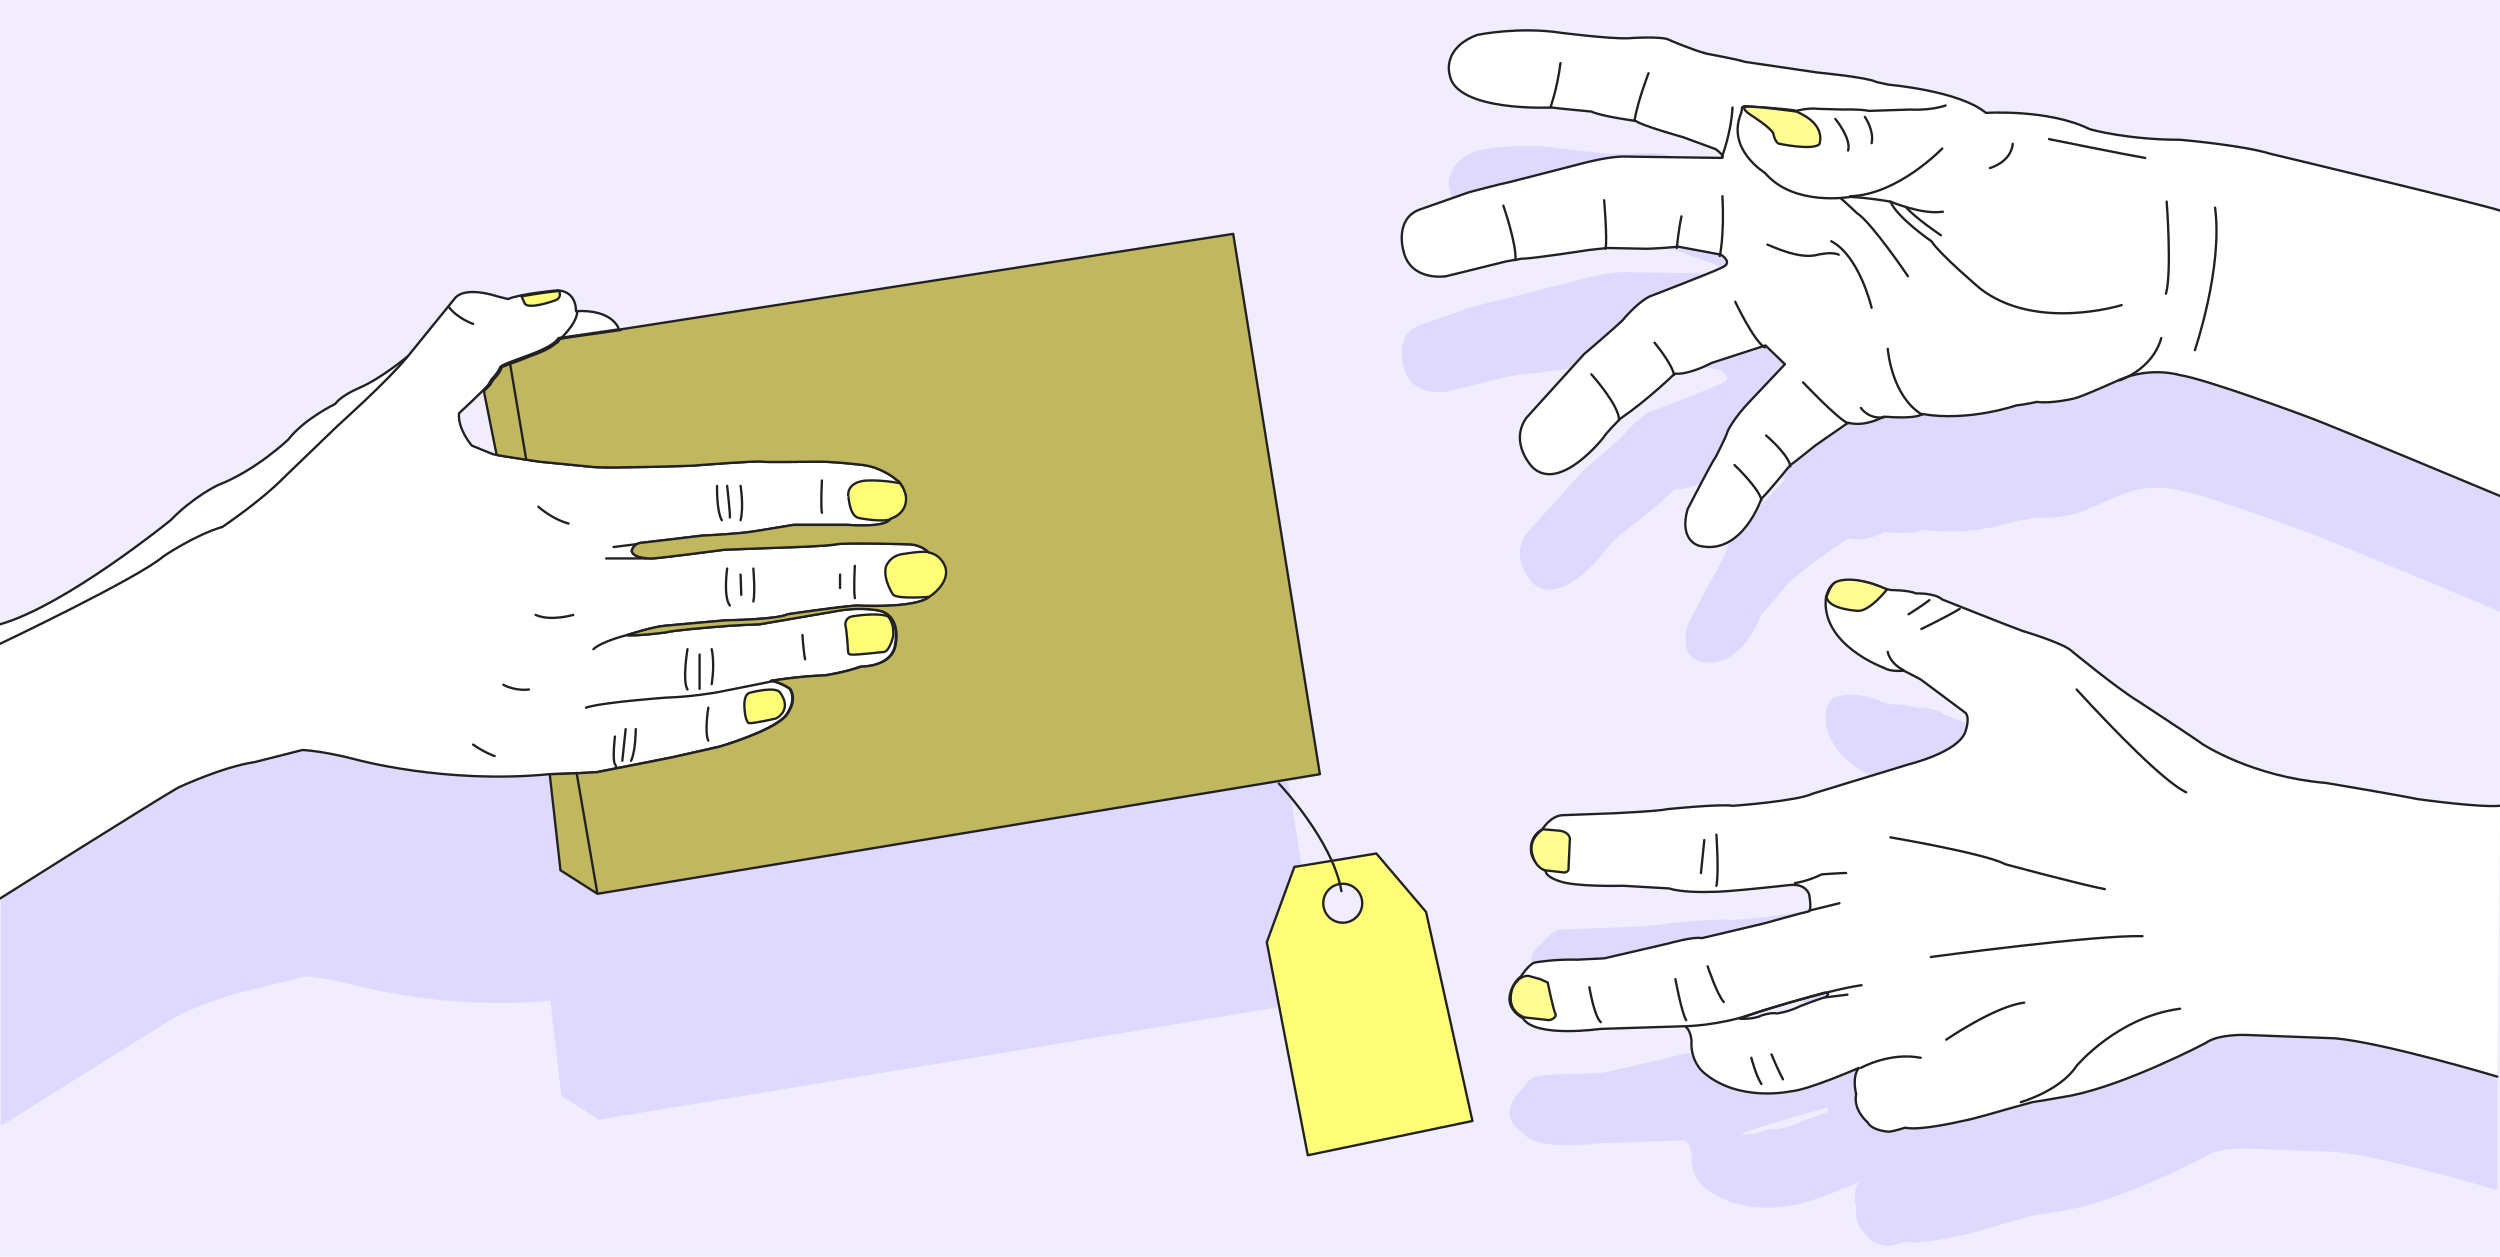 <svg version="1.1" id="Calque_1" xmlns="http://www.w3.org/2000/svg" x="0" y="0" viewBox="0 0 372 187" xml:space="preserve"><style>.tldrntst1{fill:#e0d9ff}.tldrntst2{fill:#fff}.tldrntst3{fill:none}.tldrntst3,.tldrntst4,.tldrntst6{stroke:#212121;stroke-width:.35;stroke-linecap:round;stroke-linejoin:round}.tldrntst4{fill:#fffd77}.tldrntst6{fill:#fffd92}</style><path d="M372 0H0v187h372V0z" fill="#f1edff"/><path class="tldrntst1" d="M359.7 136c-2.3-.5-13.6-2.4-13.6-2.4-11-.9-18.4-5.8-18.4-5.8-.9-.7-9.6-6.4-9.6-6.4-3-1.8-9.8-7.5-9.8-7.5-1.2-1.2-7.3-3-7.3-3-1.7-.6-12-4.7-12-4.7-1.1-1-3.9-.9-3.9-.9-1.1-.5-3.7-.5-3.7-.5l-1-.2c-4.3-2.2-7.5-.8-7.5-.8-.9.6-1.2 2.1-1.2 2.1-.8 7.1 8.7 10.5 8.7 10.5.9.6 2.9.4 2.9.4l2.5 1.3 6.7 5c.7.9-.1 2.9-.1 2.9-1.2 3-8.3 4.7-8.6 4.8s-14.1 4.3-14.1 4.3c-2.2 1.1-11.8 1.8-11.8 1.8-2.1-.3-9.8.5-9.8.5-1.2.4-7.7.6-7.7.6l-7.9.3c-1.8.1-3 2.1-3 2.1-1.8 1-1.7 2.8-1.7 2.8-.1 2.2 2.2 3.4 2.2 3.4 0 .9 2 1.5 2 1.5 2.3.9 9.5.7 9.5.7l6.9.4c2.1.7 6.3.5 6.3.5 1.7.1 11.5-1 11.5-1 2.6-.3 3 1.4 3 1.4.4 2.2 0 2.5 0 2.5-1 .2-6.7 1.8-6.7 1.8l-9.3 2.2c-1.1-.3-5 .8-5 .8-.4.1-9.5 2.2-9.5 2.2l-4 .2c-3.4-.1-6.2.4-6.2.4-.9.1-2.2 2.1-2.2 2.1-1.3 1-1.6 2.6-1.6 2.6-.6 2.4 1.9 3.6 1.9 3.6 1.8 3 11.5 1.6 11.5 1.6l12.6-.4c.9.5 1 2.2 1 2.2-.2 3 1.7 4.6 1.7 4.6 5.2 4.6 13 2.9 13 2.9 2.7-.2 10.2-3.5 10.2-3.5-1.1 1.4-.4 3.9-.4 3.9-.5 2.4 1.7 4.2 1.7 4.2.7 1.3 3.2 1.4 3.2 1.4.8-.1 2.4-.6 2.4-.6 2.2.5 8.5-1 8.5-1 1.4-.2 6.8-1.9 6.8-1.9l3.6-1c1.4-.2 5.9-1 5.9-1 8.3-1.7 19.9-7.8 19.9-7.8 1.9-1.4 6.1-1.2 6.1-1.2l13.2.5c7.4.7 24.1 5.7 24.1 5.7V137c-2.6.3-11.9-1-11.9-1zm-88 29.6c-.6.1-3.7 1.3-3.7 1.3-1.8.9-3.5 1.1-3.5 1.1-.8-.2-2.3.3-2.3.3-1.1.6-3.2.5-3.2.5 1.4-.7 5.6-1.9 5.6-1.9.2-.1 7-2 7-2 1-.1.1.7.1.7zM372 48.4V91s-25.6-10.7-28.7-11.8c0 0-15-5.6-19-6.2 0 0-4.2-1.3-8.9.7 0 0-5.7 2.6-6.8 2.8 0 0-3.3.8-5.5.5 0 0-2.3.5-3 .5 0 0-7.1 2.5-14.1 1.3 0 0-.4.8-5.7.4 0 0-2.7 1.6-5.3.9l-4.9 3.4s-3.2 2.6-3.7 2.9c0 0-3.5 4.3-4.3 5 0 0-2.9 8.6-9.3 7 0 0-3-.7-1.7-5.4 0 0 3.8-7.4 4.2-7.8 0 0 1.6-3.1 1.8-3.9 0 0 .9-1.9 3.3-4.4l5.2-5.5-2.9-2.8-8 2.6s-3.3 1.8-5.5 1.6c0 0-4 3.9-8.1 6.7 0 0-2.2 2.2-2.5 2.8 0 0-6.4 8.2-10.5 4.5 0 0-3.6-3.6-1-7.4l8.6-9.5s4.8-4.1 5.7-5c0 0 2.2-2.7 4.1-3.6 0 0 9.6-3.7 10.3-4.1.7-.3 2.1-.8.3-2.1l-6.4-1.2s-3.7.4-5.6.3l-4.9-.1s-2 .2-2.8.3c0 0-8.3 1.3-10 1.3l-2.3.4-8.9 2.2s-5.4.9-6.4-3.9c0 0-1.3-4.6 2.4-6l7.4-2.6s4.9-1.3 6-1.5l10.9-2.8s4-1.1 6.5-1l14.2.2s.7-.1-.9-1.3l-4.9-1.8s-6.1-1.7-7-2.4c0 0-5.2-.7-6.6-1.4 0 0-5.4-.5-5.9-.6 0 0-14.3.7-15.2-4.9 0 0-1.2-3.9 4.1-5.9 0 0 6.2-1.3 12.6-.3 0 0 7.2 1 9.8.8 0 0 5.4-.4 6.3.3 0 0 3.5 1.5 5.5 2 0 0 4.9.9 5.6 1.2l10.9 1.6s7.4.7 8.7 1.4c0 0 1.4.3 1.8.3 0 0 10.6.9 14.5 4.2 0 0 9.3-.6 15.4 2.4.2.1 5.8 1.6 13.5 1.6 0 0 9.3.8 13.5 2.1-.2-.1 32.4 7.7 34.1 8.4zM196.9 148.6l-13-80.4c0-.1-.1-.2-.2-.2L92.6 82.2c-.3-.8-1.7-2.8-6.3-2.6 0-.3-.1-.8-.3-1.3-.3-.7-1-1.6-2.6-1.7-2.4.1-5.6.8-5.6.8-.7.2-1.4.3-1.8.5l-1.5-.4c-.2-.1-5.1-1.7-6.7.5l-6.9 8.5s-4.1 3.4-7.1 4.6c-2.7 1.1-3.5 2.1-3.7 2.4-.5.3-4.7 2.4-7.1 5.4 0 0-4.8 4.5-10.4 6.7 0 0-3.7 1.8-7.1 5.3-.1.1-15.6 12.7-25.3 15.4-.1 0-.1.1-.1.2v40.7c0 .1 0 .1.1.2h.2c.2-.1 22.5-14.2 26.5-16.5 0 0 6.6-3 11.4-3.8l7.1-1.8c.3 0 3.2.2 7.8 1.4.1 0 13.4 3.7 28.7 2.2l1.6 14.1c0 .1 0 .1.1.1l5.5 3.5h.1l107.6-17.8"/><path class="tldrntst1" d="M70.6 99.7c-.2-.3-1.9-2.4-1.8-4.6.3-.3 2-1.8 3.1-3l2 8.8h-.2c-.3 0-2-.7-3.1-1.2z"/><path class="tldrntst2" d="M0 133.7s22.5-14.2 26.5-16.5c0 0 6.6-3.1 11.4-3.8l7.1-1.8s2.9.1 7.9 1.4c0 0 13.3 3.7 28.8 2.2 0 0 4-.1 7-.3 0 0 8.8-1.7 11.2-2.2l7.1-1.6s7.6-2.2 9.8-4.5c0 0 1.9-2.2.7-4.1 0 0-1.2-.9-2.8-1.2 0 0 4.2-.7 8-.8 0 0 3.2-.5 5.3-1.3 0 0 4.8.1 5.2-3.4 0 0 .8-3.6-1.9-4.8 0 0-2.7-.9-7.3 0l-11 1.9s-3.6.1-6.8.4c0 0-6.2.5-7.1.8 0 0-4.6.6-5.8.4 0 0 4-1.3 5.8-1.4l8.9-.8s7.7-.1 9.2-.9c0 0 6.7-1 10.2-1.3 0 0 8.8.5 10.9-1.3 0 0 3-1.9 2.4-4.3 0 0-.5-1.9-2.5-2.3 0 0-1-1.1-2.8-1.2 0 0-9.6-.3-11 0-1.4.3-8.6.5-8.6.5l-8 .3s-9.1 1.2-10.7 1.3c0 0-2.8.1-3.1-1.1 0 0 .2-1 1.2-1.2l9.3-1.1s4.8-.2 7.5-.6c0 0 4.2-.7 6.1-1h8s5.7.5 6.4-.9c0 0 2.6-.7 2.3-3.4 0 0-.4-1.9-1.4-2.4 0 0-2-1.8-4.9-2.2 0 0-4.9-.6-7.4-.5 0 0-7.2.1-7.7 0-.5-.2-10.5.6-10.5.6s-11.9.4-14.5.2l-8.1-.8s-6.6-1-6.9-1.1-3.2-1.3-3.2-1.3-2.1-2.4-1.9-4.8c0 0 3.9-3.6 4.4-4.3l.4-.7s1-1 1.3-1.8c.2-.8 7.6-2.4 8.7-4.4l9-1.3s-.8-3-6.4-2.7c0 0 .2-2.9-2.7-3.1 0 0-5.6.5-7.4 1.3l-1.6-.4s-4.9-1.7-6.4.4L60.7 53s-4.1 3.4-7.2 4.7c-3 1.3-3.6 2.4-3.6 2.4s-4.6 2.2-7 5.3c0 0-4.8 4.6-10.5 6.8 0 0-3.6 1.7-7 5.2 0 0-15.6 12.7-25.4 15.5"/><path class="tldrntst3" d="M0 133.7s22.5-14.2 26.5-16.5c0 0 6.6-3.1 11.4-3.8l7.1-1.8s2.9.1 7.9 1.4c0 0 13.3 3.7 28.8 2.2 0 0 4-.1 7-.3 0 0 8.8-1.7 11.2-2.2l7.1-1.6s7.6-2.2 9.8-4.5c0 0 1.9-2.2.7-4.1 0 0-1.2-.9-2.8-1.2 0 0 4.2-.7 8-.8 0 0 3.2-.5 5.3-1.3 0 0 4.8.1 5.2-3.4 0 0 .8-3.6-1.9-4.8 0 0-2.7-.9-7.3 0l-11 1.9s-3.6.1-6.8.4c0 0-6.2.5-7.1.8 0 0-4.6.6-5.8.4 0 0 4-1.3 5.8-1.4l8.9-.8s7.7-.1 9.2-.9c0 0 6.7-1 10.2-1.3 0 0 8.8.5 10.9-1.3 0 0 3-1.9 2.4-4.3 0 0-.5-1.9-2.5-2.3 0 0-1-1.1-2.8-1.2 0 0-9.6-.3-11 0-1.4.3-8.6.5-8.6.5l-8 .3s-9.1 1.2-10.7 1.3c0 0-2.8.1-3.1-1.1 0 0 .2-1 1.2-1.2l9.3-1.1s4.8-.2 7.5-.6c0 0 4.2-.7 6.1-1h8s5.7.5 6.4-.9c0 0 2.6-.7 2.3-3.4 0 0-.4-1.9-1.4-2.4 0 0-2-1.8-4.9-2.2 0 0-4.9-.6-7.4-.5 0 0-7.2.1-7.7 0-.5-.2-10.5.6-10.5.6s-11.9.4-14.5.2l-8.1-.8s-6.6-1-6.9-1.1-3.2-1.3-3.2-1.3-2.1-2.4-1.9-4.8c0 0 3.9-3.6 4.4-4.3l.4-.7s1-1 1.3-1.8c.2-.8 7.6-2.4 8.7-4.4l9-1.3s-.8-3-6.4-2.7c0 0 .2-2.9-2.7-3.1 0 0-5.6.5-7.4 1.3l-1.6-.4s-4.9-1.7-6.4.4L60.7 53s-4.1 3.4-7.2 4.7c-3 1.3-3.6 2.4-3.6 2.4s-4.6 2.2-7 5.3c0 0-4.8 4.6-10.5 6.8 0 0-3.6 1.7-7 5.2 0 0-15.6 12.7-25.4 15.5"/><path class="tldrntst3" d="M0 95.8s20.6-9.8 24.3-13c0 0 4.7-3.2 8.8-4.4 0 0 5.8-3.9 9.1-7.3l8.1-7.8s7.6-6.8 10.3-10.2m9.8-4.9s-2.3-.8-3.6-2.5m16.6 4.7s2.4-2.2 2.5-4"/><path class="tldrntst4" d="M83.2 43.3s.5 1-.6 1.4c0 0-3.8 1.4-4.5.5 0 0-.4-.9-.5-1.1 0 0 3.2-.6 5.6-.8zm44.7 33.8s3.6.7 4.7.1c0 0 2.3-.7 2.3-2.8 0 0 .1-1.2-1-2.5 0 0-2.4-.5-4.9-.4 0 0-2.8 0-2.8 2.2.1 0 .1 3.2 1.7 3.4h0z"/><path class="tldrntst3" d="M122.3 71.5s-.2 3.8 0 4.8m-12.1-4s.5 3.1 0 5.1m-2-5.1s.5 4.5.4 4.7m-1.9-4.7s-.1 3.7.7 5.1"/><path class="tldrntst4" d="M138.4 88.8s-4.7.4-5.5-.3c0 0-1.5-2.2-1.1-4.1 0 0 .5-1.8 2.8-2 0 0 2.9-.5 3.7-.2 0 0 2.6.3 2.6 3.3 0 0-.3 1.9-2.5 3.3h0zM126.2 97s-.2-3.3-.4-3.9c0 0-.2-1.2 1.1-1.4 0 0 3.6-.6 5.2 0 0 0 1 .9.8 3 0 0-.5 2.1-1.3 2.3 0 0-4.4.5-4.9.4-.1 0-.5 0-.5-.4h0z"/><path class="tldrntst3" d="m114.8 101.4-8 1.6s-3.9.7-7.6.8c0 0-9.7.7-12 1.5"/><path class="tldrntst4" d="M115.5 106.9s-3.4.8-4.1.7c0 0-.5-.3-.6-2 0 0-.3-2.1.7-2.5 0 0 4-1.1 4.6 0 0 0 1.9 2.3-.6 3.8h0z"/><path class="tldrntst3" d="M127.2 84.2s-.2 3.6 0 4.8m-2.2-3.5v2m-12.9-2.9s.3 3.6 0 4.9m-1.9-4 .1 3m-2.1-3.9s-.6 4.2.4 5.5m10.8 4.4s.2 2.8.4 3.6m-13.9-1.5s.5 2 0 5.2m-1.8-4.4v5.1m-1.8-5.9s-.8 4.7 0 6m3.1 2.7s-.6 3.7 0 4.9m-10.8-1.7s0 3.3-.7 4.7m-.8-4.7-.5 4.7m-1.1-3.6s-.4 3.5 0 4.1c.4.6 0 .7 0 .7m-6.2-22.9s-3.4 1-5.6 0m-1 11.1s-1.9.3-3.8-.7m-1.3 10.6s-1.5-.5-3.2-1.7m22.9-16.3s-3.7.9-5 2.1m7.8-13.5h-5.9m5.1-2.2-4 .5m-6.7-3.5s-2.2-.5-4.5-2.5"/><path d="M196.4 115.2 88.9 133l-5.5-3.5-1.6-14.3s4-.1 7-.3c0 0 8.8-1.7 11.2-2.2l7.1-1.6s7.6-2.2 9.8-4.5c0 0 1.9-2.2.7-4.1 0 0-1.2-.9-2.8-1.2 0 0 4.2-.7 8-.8 0 0 3.2-.5 5.3-1.3 0 0 4.8.1 5.2-3.4 0 0 .8-3.6-1.9-4.8 0 0-2.7-.9-7.3 0L113 92.9s-3.6.1-6.8.4c0 0-6.2.5-7.1.8 0 0-4.6.6-5.8.4 0 0 4-1.3 5.8-1.4l8.9-.8s7.7-.1 9.2-.9c0 0 6.7-1 10.2-1.3 0 0 8.8.5 10.9-1.3 0 0 3-1.9 2.4-4.3 0 0-.5-1.9-2.5-2.3 0 0-1-1.1-2.8-1.2 0 0-9.6-.3-11 0-1.4.3-8.6.5-8.6.5l-8 .3s-9.1 1.2-10.7 1.3c0 0-2.8.1-3.1-1.1 0 0 .2-1 1.2-1.2l9.3-1.1s4.8-.2 7.5-.6c0 0 4.2-.7 6.1-1h8s5.7.5 6.4-.9c0 0 2.6-.7 2.3-3.4 0 0-.4-1.9-1.4-2.4 0 0-2-1.8-4.9-2.2 0 0-4.9-.6-7.4-.5 0 0-7.2.1-7.7 0-.5-.2-10.5.6-10.5.6s-11.9.4-14.5.2l-8.1-.8s-4.8-.7-6.4-1L72 58.2l.4-.4.6-.6v-.1c.3-.4.4-.6.4-.6 1-1 1.1-1.5 1.1-1.5 0-.1.1-.1.1-.2.1-.2.2-.3.3-.3h.1l1-.4c1.2-.4 2.1-.8 2.9-1.1 1.5-.5 3-1.2 3.8-1.9.5-.3.5-.5.5-.5s0-.1.1-.1c.1-.1.1-.1.2-.1h.1l.4-.1 8.4-1.2V49l91.1-14.2 12.9 80.4" fill="#c1b75f"/><path class="tldrntst3" d="M196.4 115.2 88.9 133l-5.5-3.5-1.6-14.3s4-.1 7-.3c0 0 8.8-1.7 11.2-2.2l7.1-1.6s7.6-2.2 9.8-4.5c0 0 1.9-2.2.7-4.1 0 0-1.2-.9-2.8-1.2 0 0 4.2-.7 8-.8 0 0 3.2-.5 5.3-1.3 0 0 4.8.1 5.2-3.4 0 0 .8-3.6-1.9-4.8 0 0-2.7-.9-7.3 0L113 92.9s-3.6.1-6.8.4c0 0-6.2.5-7.1.8 0 0-4.6.6-5.8.4 0 0 4-1.3 5.8-1.4l8.9-.8s7.7-.1 9.2-.9c0 0 6.7-1 10.2-1.3 0 0 8.8.5 10.9-1.3 0 0 3-1.9 2.4-4.3 0 0-.5-1.9-2.5-2.3 0 0-1-1.1-2.8-1.2 0 0-9.6-.3-11 0-1.4.3-8.6.5-8.6.5l-8 .3s-9.1 1.2-10.7 1.3c0 0-2.8.1-3.1-1.1 0 0 .2-1 1.2-1.2l9.3-1.1s4.8-.2 7.5-.6c0 0 4.2-.7 6.1-1h8s5.7.5 6.4-.9c0 0 2.6-.7 2.3-3.4 0 0-.4-1.9-1.4-2.4 0 0-2-1.8-4.9-2.2 0 0-4.9-.6-7.4-.5 0 0-7.2.1-7.7 0-.5-.2-10.5.6-10.5.6s-11.9.4-14.5.2l-8.1-.8s-4.8-.7-6.4-1L72 58.2l.4-.4.6-.6v-.1c.3-.4.4-.6.4-.6s0 0 0 0c1-1 1.1-1.5 1.1-1.5 0-.1.1-.1.1-.2.1-.2.2-.3.3-.3h.1l1-.4c1.2-.4 2.1-.8 2.9-1.1 1.5-.5 3-1.2 3.8-1.9.5-.3.5-.5.5-.5s0-.1.1-.1c.1-.1.1-.1.2-.1h.1l.4-.1 8.4-1.2V49l91.1-14.2 12.9 80.4M75.9 54.1l2.4 14.3M88.9 133l-3.1-18"/><path class="tldrntst4" d="m212.2 135.7-7.4-8.7-12.2 2-4.1 11.2 6.1 31.7 24.5-5.1-6.9-31.1h0zm-12.4 1.6c-1.6 0-2.9-1.3-2.9-2.9 0-1.6 1.3-2.9 2.9-2.9s2.9 1.3 2.9 2.9c0 1.6-1.3 2.9-2.9 2.9z"/><path class="tldrntst3" d="M190.3 116.6s8 8.4 9.3 16"/><path class="tldrntst2" d="M372 73.8S346.4 63.1 343.3 62c0 0-15-5.6-19-6.2 0 0-4.2-1.3-8.9.7 0 0-5.7 2.6-6.8 2.8 0 0-3.3.8-5.5.5 0 0-2.3.5-3 .5 0 0-7.1 2.5-14.1 1.3 0 0-.4.8-5.7.4 0 0-2.7 1.6-5.3.9l-4.9 3.4s-3.2 2.6-3.7 2.9c0 0-3.5 4.3-4.3 5 0 0-2.9 8.6-9.3 7 0 0-3-.7-1.7-5.4 0 0 3.8-7.4 4.2-7.8 0 0 1.6-3.1 1.8-3.9 0 0 .9-1.9 3.3-4.4l5.2-5.5-2.9-2.8-8 2.6s-3.3 1.8-5.5 1.6c0 0-4 3.9-8.1 6.7 0 0-2.2 2.2-2.5 2.8 0 0-6.4 8.2-10.5 4.5 0 0-3.6-3.6-1-7.4l8.6-9.5s4.8-4.1 5.7-5c0 0 2.2-2.7 4.1-3.6 0 0 9.6-3.7 10.3-4.1.7-.3 2.1-.8.3-2.1l-6.4-1.2s-3.7.4-5.6.3l-4.9-.1s-2 .2-2.8.3c0 0-8.3 1.3-10 1.3l-2.3.4-8.9 2.2s-5.4.9-6.4-3.9c0 0-1.3-4.6 2.4-6l7.4-2.6s4.9-1.3 6-1.5l10.9-2.8s4-1.1 6.5-1l14.2.2s.7-.1-.9-1.3l-4.9-1.8s-6.1-1.7-7-2.4c0 0-5.2-.7-6.6-1.4 0 0-5.4-.5-5.9-.6 0 0-14.3.7-15.2-4.9 0 0-1.2-3.9 4.1-5.9 0 0 6.2-1.3 12.6-.3 0 0 7.2.9 9.8.8 0 0 5.4-.4 6.3.3 0 0 3.5 1.5 5.5 2 0 0 4.9.9 5.6 1.2l10.9 1.6s7.4.7 8.7 1.4c0 0 1.4.3 1.8.4 0 0 10.6.9 14.5 4.2 0 0 9.3-.6 15.4 2.4.2.1 5.8 1.6 13.5 1.6 0 0 9.3.8 13.5 2.1 0 0 32.6 7.8 34.3 8.5"/><path class="tldrntst3" d="M372 73.8S346.4 63.1 343.3 62c0 0-15-5.6-19-6.2 0 0-4.2-1.3-8.9.7 0 0-5.7 2.6-6.8 2.8 0 0-3.3.8-5.5.5 0 0-2.3.5-3 .5 0 0-7.1 2.5-14.1 1.3 0 0-.4.8-5.7.4 0 0-2.7 1.6-5.3.9l-4.9 3.4s-3.2 2.6-3.7 2.9c0 0-3.5 4.3-4.3 5 0 0-2.9 8.6-9.3 7 0 0-3-.7-1.7-5.4 0 0 3.8-7.4 4.2-7.8 0 0 1.6-3.1 1.8-3.9 0 0 .9-1.9 3.3-4.4l5.2-5.5-2.9-2.8-8 2.6s-3.3 1.8-5.5 1.6c0 0-4 3.9-8.1 6.7 0 0-2.2 2.2-2.5 2.8 0 0-6.4 8.2-10.5 4.5 0 0-3.6-3.6-1-7.4l8.6-9.5s4.8-4.1 5.7-5c0 0 2.2-2.7 4.1-3.6 0 0 9.6-3.7 10.3-4.1.7-.3 2.1-.8.3-2.1l-6.4-1.2s-3.7.4-5.6.3l-4.9-.1s-2 .2-2.8.3c0 0-8.3 1.3-10 1.3l-2.3.4-8.9 2.2s-5.4.9-6.4-3.9c0 0-1.3-4.6 2.4-6l7.4-2.6s4.9-1.3 6-1.5l10.9-2.8s4-1.1 6.5-1l14.2.2s.7-.1-.9-1.3l-4.9-1.8s-6.1-1.7-7-2.4c0 0-5.2-.7-6.6-1.4 0 0-5.4-.5-5.9-.6 0 0-14.3.7-15.2-4.9 0 0-1.2-3.9 4.1-5.9 0 0 6.2-1.3 12.6-.3 0 0 7.2.9 9.8.8 0 0 5.4-.4 6.3.3 0 0 3.5 1.5 5.5 2 0 0 4.9.9 5.6 1.2l10.9 1.6s7.4.7 8.7 1.4c0 0 1.4.3 1.8.4 0 0 10.6.9 14.5 4.2 0 0 9.3-.6 15.4 2.4.2.1 5.8 1.6 13.5 1.6 0 0 9.3.8 13.5 2.1 0 0 32.6 7.8 34.3 8.5"/><path class="tldrntst3" d="M268.3 56.9s5.1 5.4 6.7 6.1m-12.2 1.8s3.4 2.9 3.6 4.6m-8.3-.2s3.6 3.4 4 5.2m-25.3-18.7s4.2 4.7 4.1 6.8m5.3-11.5s2.6 3.1 2.9 4.8m9.1-10.9s2.8 5.9 4.4 6.8m-38.9-21.1s2 5.8 1.8 8.1m13.4-1.7c.3-1.2-.2-7.2-.2-7.2m10.8 7.1s.3-2.9.7-4.7m5.7 5.9s.7-2.9.4-8.9M230.7 16s1-2.7 1.5-6.6m11 8.6c.5-3 2.1-7.1 2.1-7.1m10.9 12.5s1.4-3.6 1.6-7.4m23.1 35.9s.5 7 5.1 9.8m-9.1-1s1.1 1.7 3.4 1.4m35.4-16.7s-12.8 4-21.1-2.5c0 0-5.9-5-7.2-7 0 0-5.1-3.5-6.1-5.9 0 0-3.4-.6-6-.7 0 0-8.4 1.5-12.7-3.6 0 0-5.8-3.5-3.5-8.9l.1-.6s-.1-.4.5-.4c0 0 6.7.4 7.6.7 0 0 1.7-.5 3.3-.3l3.7.1s2.3-.1 3.8.2l6.2-.2s2.8.2 5.2-.6"/><path class="tldrntst6" d="M264.8 21.4s4.7 1 5.9.1c0 0 1.3-2.9-3.4-4.9 0 0-6.5-.9-7.6-.7 0 0-.7.2.8 1.2.3.2 3 1.9 3.4 2.8-.1-.1.3 1.5.9 1.5z"/><path class="tldrntst3" d="M277.5 17.4s1.4 2 1 3.9m-5.4-3.6s2.4 2.9 1.9 4.7m14-.3s-6.6 6.9-13.7 7.1m6 .8s4.7 2 7.8 1.5"/><path class="tldrntst3" d="M283.6 30.8c1.2 1.5 5.2 4.2 5.2 4.2m7.3-10s3.1-.8 3.4-3.6m15.9 35.2s4.9-1.6 6.2-6.3m-16.7-29.6s11.3 2.3 14.3 2.8m3.2 6.5s.8 10.4-.1 13.7m4.3 8.4s4.2-12.3 3-21.2m-45.7 10.2s-5.4-8-7.6-9.4c0 0-1.8-1.7-2.4-2.2M263 36.4c.4.1 4.7 2.3 7.5 1.5 0 0 2.1-.5 3.1 0m4.9 7.9s-1.8-7.7-6-9.9"/><path class="tldrntst2" d="M372 119.9c-3 .3-12.3-1-12.3-1-2.3-.5-13.6-2.4-13.6-2.4-11-.9-18.4-5.8-18.4-5.8-.9-.7-9.6-6.4-9.6-6.4-3-1.8-9.8-7.4-9.8-7.4-1.2-1.2-7.3-3-7.3-3-1.7-.6-12-4.7-12-4.7-1.1-1-3.9-.9-3.9-.9-1.1-.5-3.7-.5-3.7-.5l-1-.2c-4.3-2.2-7.5-.8-7.5-.8-.9.6-1.2 2.1-1.2 2.1-.8 7.1 8.7 10.5 8.7 10.5.9.6 2.9.4 2.9.4l2.5 1.3 6.7 5c.7.9-.1 2.9-.1 2.9-1.2 3-8.3 4.7-8.6 4.8s-14.1 4.3-14.1 4.3c-2.2 1.1-11.8 1.8-11.8 1.8-2.1-.3-9.8.5-9.8.5-1.2.3-7.7.6-7.7.6l-7.9.3c-1.8.1-3 2.1-3 2.1-1.8 1-1.7 2.8-1.7 2.8-.1 2.2 2.2 3.4 2.2 3.4 0 .9 2 1.5 2 1.5 2.3.9 9.5.7 9.5.7l6.9.4c2.1.7 6.3.5 6.3.5 1.7.1 11.5-1 11.5-1 2.6-.3 3 1.4 3 1.4.4 2.2 0 2.5 0 2.5-1 .2-6.7 1.8-6.7 1.8l-9.3 2.2c-1.1-.3-5 .8-5 .8-.4.1-9.5 2.2-9.5 2.2l-4 .2c-3.4-.1-6.2.4-6.2.4-.9.1-2.2 2.1-2.2 2.1-1.3 1-1.6 2.6-1.6 2.6-.6 2.4 1.9 3.6 1.9 3.6 1.8 3 11.5 1.6 11.5 1.6l12.6-.4c.9.5 1 2.2 1 2.2-.2 3 1.7 4.6 1.7 4.6 5.2 4.6 13 2.9 13 2.9 2.7-.2 10.2-3.5 10.2-3.5-1.1 1.4-.4 3.9-.4 3.9-.5 2.4 1.7 4.2 1.7 4.2.7 1.3 3.2 1.4 3.2 1.4.8-.1 2.4-.6 2.4-.6 2.2.5 8.5-1 8.5-1 1.4-.2 6.8-1.8 6.8-1.8l3.6-1c1.4-.2 5.9-1 5.9-1 8.3-1.7 19.9-7.8 19.9-7.8 1.9-1.4 6.1-1.2 6.1-1.2l13.2.5c7.4.7 24.1 5.7 24.1 5.7m-100-11.8c-.6.1-3.7 1.3-3.7 1.3-1.8.9-3.5 1.1-3.5 1.1-.8-.2-2.3.3-2.3.3-1.1.6-3.2.5-3.2.5 1.4-.7 5.6-1.9 5.6-1.9.2-.1 7-2 7-2 1.1 0 .1.7.1.7z"/><path class="tldrntst3" d="M372 119.9c-3 .3-12.3-1-12.3-1-2.3-.5-13.6-2.4-13.6-2.4-11-.9-18.4-5.8-18.4-5.8-.9-.7-9.6-6.4-9.6-6.4-3-1.8-9.8-7.4-9.8-7.4-1.2-1.2-7.3-3-7.3-3-1.7-.6-12-4.7-12-4.7-1.1-1-3.9-.9-3.9-.9-1.1-.5-3.7-.5-3.7-.5l-1-.2c-4.3-2.2-7.5-.8-7.5-.8-.9.6-1.2 2.1-1.2 2.1-.8 7.1 8.7 10.5 8.7 10.5.9.6 2.9.4 2.9.4l2.5 1.3 6.7 5c.7.9-.1 2.9-.1 2.9-1.2 3-8.3 4.7-8.6 4.8s-14.1 4.3-14.1 4.3c-2.2 1.1-11.8 1.8-11.8 1.8-2.1-.3-9.8.5-9.8.5-1.2.3-7.7.6-7.7.6l-7.9.3c-1.8.1-3 2.1-3 2.1-1.8 1-1.7 2.8-1.7 2.8-.1 2.2 2.2 3.4 2.2 3.4 0 .9 2 1.5 2 1.5 2.3.9 9.5.7 9.5.7l6.9.4c2.1.7 6.3.5 6.3.5 1.7.1 11.5-1 11.5-1 2.6-.3 3 1.4 3 1.4.4 2.2 0 2.5 0 2.5-1 .2-6.7 1.8-6.7 1.8l-9.3 2.2c-1.1-.3-5 .8-5 .8-.4.1-9.5 2.2-9.5 2.2l-4 .2c-3.4-.1-6.2.4-6.2.4-.9.1-2.2 2.1-2.2 2.1-1.3 1-1.6 2.6-1.6 2.6-.6 2.4 1.9 3.6 1.9 3.6 1.8 3 11.5 1.6 11.5 1.6l12.6-.4c.9.5 1 2.2 1 2.2-.2 3 1.7 4.6 1.7 4.6 5.2 4.6 13 2.9 13 2.9 2.7-.2 10.2-3.5 10.2-3.5-1.1 1.4-.4 3.9-.4 3.9-.5 2.4 1.7 4.2 1.7 4.2.7 1.3 3.2 1.4 3.2 1.4.8-.1 2.4-.6 2.4-.6 2.2.5 8.5-1 8.5-1 1.4-.2 6.8-1.8 6.8-1.8l3.6-1c1.4-.2 5.9-1 5.9-1 8.3-1.7 19.9-7.8 19.9-7.8 1.9-1.4 6.1-1.2 6.1-1.2l13.2.5c7.4.7 24.1 5.7 24.1 5.7m-100-11.8c-.6.1-3.7 1.3-3.7 1.3-1.8.9-3.5 1.1-3.5 1.1-.8-.2-2.3.3-2.3.3-1.1.6-3.2.5-3.2.5 1.4-.7 5.6-1.9 5.6-1.9.2-.1 7-2 7-2 1.1 0 .1.7.1.7h0z"/><path class="tldrntst6" d="M276.5 90.9s-4.5-.2-4.7-2.1c0 0 .5-1.6 1.2-2.1 0 0 2.1-1.5 7.8 1-.1.1-2.5 3.2-4.3 3.2h0z"/><path class="tldrntst3" d="M285.9 93.6s4.1-2 5.7-3m-7.6.8s2.1-1.3 3.1-2.1m21.9 13.3c5.7 6.2 12.9 13.6 16.3 15.3m-38 24.5s24.4-3.3 31.5-3.1M300.7 164s5.9-1.7 8.3-5.4c0 0 6.1-7.3 15.4-8.5m-34.8 4.6s7.3-5 11.6-5.5m-24.3 9.7s4.3-2.4 8.9-1.5m-34.9-4.7s4.7-.1 9.5-1.7c0 0 11-3.6 16.6-4.4"/><path class="tldrntst6" d="M230.3 146.2s.8 4 1.2 4.8c0 0 0 .6-1 .8l-3.6-.4s-2.9-.8-1.9-4.2c0 0 .7-2 2.4-2l1.8.5 1.1.5zm-.4-16.7 2.6.3s1 .2.9-.7l.2-4.3s0-1-1.6-1.2l-2.4-.2s-1.7 1-1.7 2.8c-.1-.1.1 2.7 2 3.3h0z"/><path class="tldrntst3" d="M280.9 97s.2 1.6 2.3 2.7m-33.9 46s.9 4.9 1.6 6.1m3.2-8s1.4 4.2 2.4 5.3m-20-2.2s.7 4.3 1.7 5.2m43.1-27.5s14.1 2.4 17.1 4c0 0 11.5 3.1 14.8 3.7m-46.1-.9s1.7-.2 4-1.3c0 0 2.9-.2 3.6-.2m-5.5 5.6s3.7-.9 4.5-1.1m-13.1 23s.7 2.7 1.5 3.9m1.5-4.4s.9 2.2 1.7 3.7m6.4-12.2 3.2-.4m-19.5-23.8s.4 5.8 0 7.6m-2.3-1.9s.4-4 .5-4.9"/></svg>
